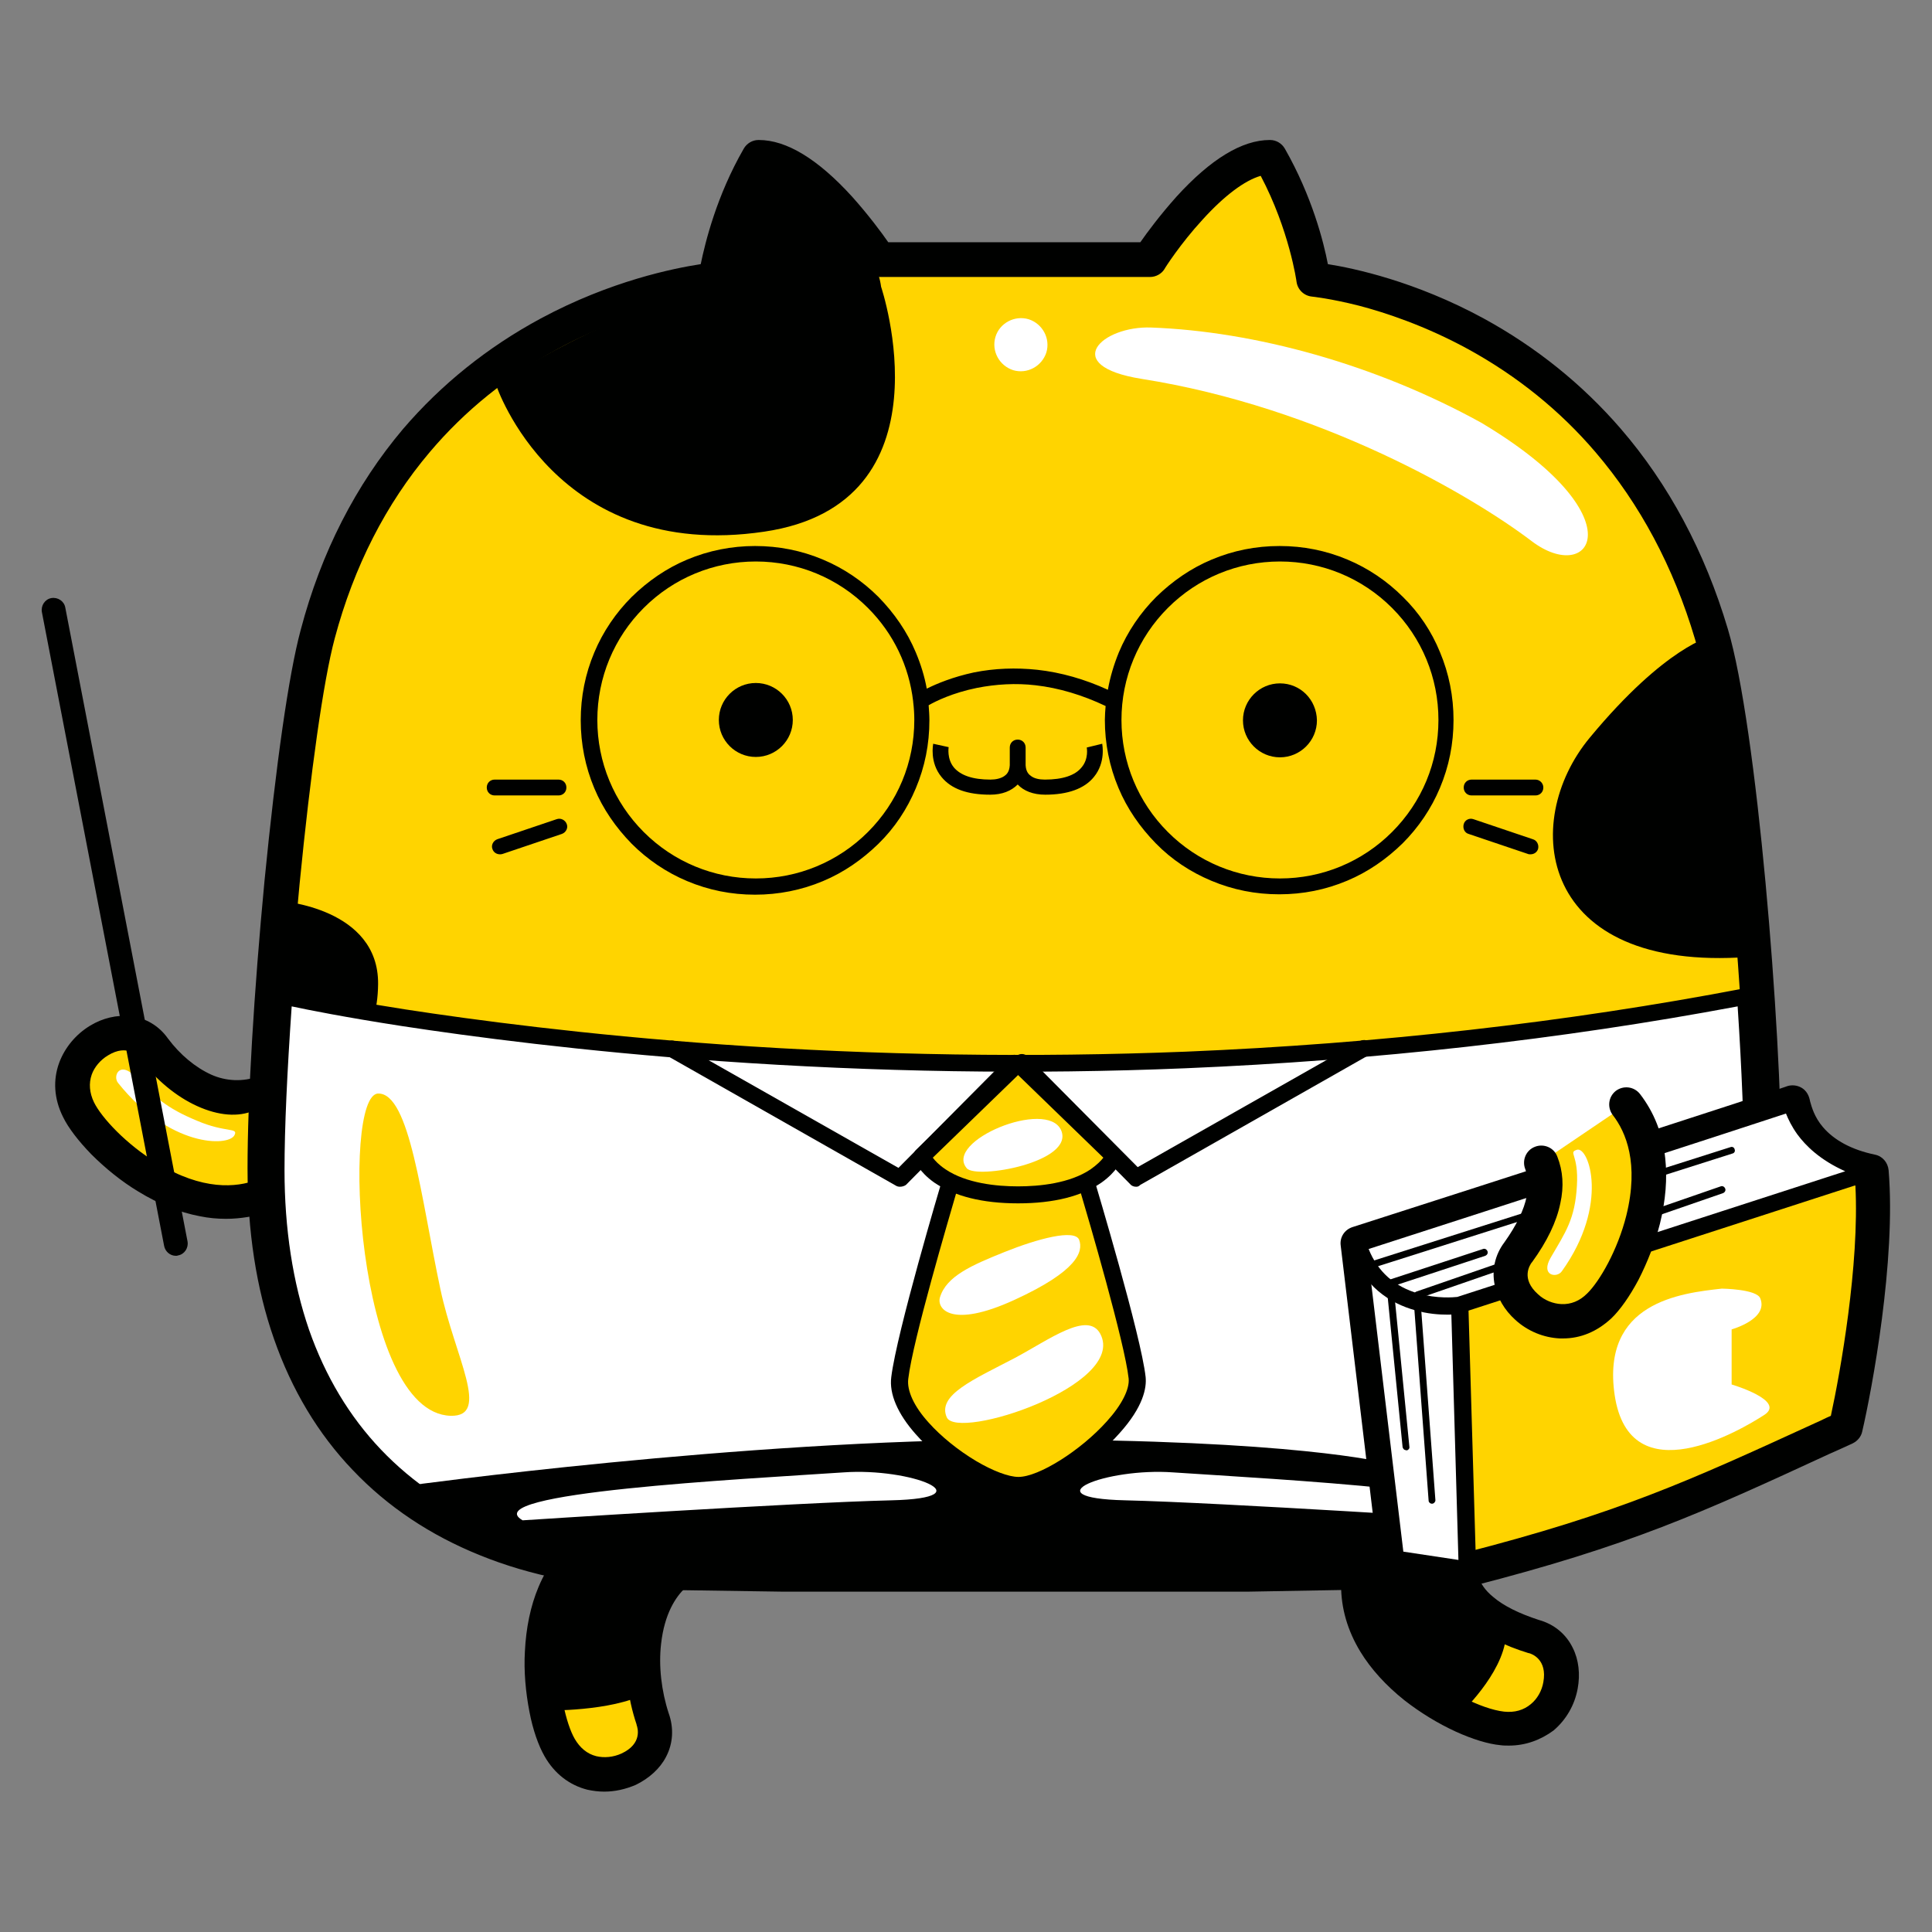 <svg id="Layer_1" enable-background="new 0 0 512 512" height="512" viewBox="0 0 512 512" width="512" xmlns="http://www.w3.org/2000/svg"><rect x="0" y="0" width="512" height="512" fill="#808080" stroke="none"/><g><path d="m69.5 289.6c-5.5 2.5-20.7-1.3-28.8-11.9-7.7-10.8-27.3 1.5-20.1 16.2 4.8 9.6 27.9 30.7 48.8 22.8z" fill="#ffd400"/><path d="m59.9 323c-2.3 0-4.6-.2-7-.7-5.3-1-10.8-3.2-16.2-6.5-4.5-2.7-8.8-6.2-12.5-9.9-3.4-3.5-6.1-7-7.5-9.9-2.4-4.8-2.7-9.8-1-14.4 1.5-4 4.4-7.5 8.2-9.8 3.3-2 7.1-2.9 10.6-2.5 4 .4 7.6 2.5 10 5.9 3.2 4.3 7.3 7.7 11.5 9.6 3.8 1.7 8.3 2 12.6.4 2.4-.9 0 .8 1 3.1s0 5-2.3 6c-4.1 1.8-9.4 1.4-15.1-1.2-5.5-2.5-10.8-6.9-15-12.4 0 0-.1-.1-.1-.1-.5-.7-3.3-4.1-8.5-.9-2 1.2-3.6 3.1-4.3 5.1-.8 2.3-.6 4.8.6 7.3 2 4.1 8.6 11.2 16.7 16.1 12.1 7.4 21.1 6.5 26.4 4.5 2.4-.9 5 .3 5.9 2.6.9 2.4-.3 5-2.6 5.9-3.7 1.1-7.5 1.8-11.4 1.8z" fill="#000100"/><path d="m62.1 300.9c-1.7 3-17.2 3.1-30.8-13.9-1.5-1.8.4-5.9 4.4-1.8 5.4 5.6 8.3 8.4 16.5 11.8 7.7 3.3 11.1 1.7 9.9 3.9z" fill="#fff"/><path d="m378.3 422.7c-3 1.3 2.7 16.7 23.9 21.9 2.2.6 5.2-2.8-.2-4.7-7.3-2.5-11.4-3.6-17.6-10-5.9-6-3.9-8.1-6.1-7.2z" fill="#fff"/><path d="m178.1 417.7-21.7-7.8c-18.1 12.9-13.6 43.9-8.3 53.2 8.2 14.2 29.3 4.8 24.6-7.6-4.2-12.5-3.5-29.2 5.4-37.8z" fill="#ffd400"/><path d="m160.1 474.8c-1.5 0-3-.2-4.4-.5-4.8-1.2-8.8-4.3-11.4-8.9-1.6-2.8-3.1-7-4-11.8-1-5.2-1.5-10.7-1.2-15.9.3-6.3 1.5-12.1 3.6-17.1 2.5-6 6.3-10.9 11.3-14.4 2-1.5 4.9-1 6.3 1.1 1.5 2 1 4.9-1.1 6.3-4.7 3.3-10.4 10.3-11 24.4-.4 9.5 1.8 18.8 4.1 22.8 1.4 2.4 3.3 4 5.7 4.6 2.1.5 4.5.3 6.7-.7 5.6-2.6 4.3-6.8 4-7.6v-.1c-2.4-7.1-3.3-15-2.5-22.4.9-8.5 4.1-15.4 9-20.2 1.8-1.7 4.7-1.7 6.4.1s1.7 4.7-.1 6.4c-2.4 2.3-5.4 6.7-6.3 14.7-.7 5.9.1 12.6 2 18.4 1.4 3.9 1.2 8-.7 11.6-1.6 3.1-4.5 5.7-8 7.4-2.8 1.2-5.6 1.8-8.4 1.8z" fill="#000100"/><path d="m453.6 168.1c-26.1-87.1-105.6-93.9-105.6-93.9s-2.1-16-11.5-32.4c-14.5-.1-31.9 27.1-31.9 27.1h-71.6s-17.4-27.2-31.9-27.1c-9.4 16.4-11.5 32.4-11.5 32.4s-82.4 6.8-105.5 93.9c-6.5 24.7-14 103.5-14 141.5 0 64.7 36.8 104.5 102.6 107.1h.7l33.6.5h124.1l33.8-.5c65.7-2.6 102.6-42.4 102.6-107.1 0-38-6.6-117-13.9-141.5z" fill="#ffd400"/><path d="m331.1 421.8c-9.7 0-112.8 0-124.1 0h-.1l-33.6-.5h-.1c-.2 0-.4 0-.6 0-16.7-.7-32-3.7-45.3-9.1-13.2-5.3-24.6-12.9-33.8-22.6-9.2-9.6-16.2-21.3-20.9-34.8-4.7-13.4-7-28.6-7-45.2 0-18.3 1.7-46.8 4.5-76.2 3-30.5 6.4-54.7 9.6-66.5 5.4-20.5 14.6-38.4 27.1-53.2 10.1-11.8 22.4-21.7 36.5-29.3 18.6-10 35.3-13.3 42.4-14.4 1.2-5.8 4.2-18.1 11.4-30.6.8-1.4 2.3-2.3 3.9-2.3h.1c7.3 0 15.6 5 24.7 15 4.3 4.8 7.8 9.5 9.6 12.1h66.8c1.8-2.6 5.3-7.3 9.6-12.1 9.1-10 17.4-15 24.7-15h.1c1.6 0 3.1.9 3.9 2.3 7.2 12.6 10.3 24.8 11.4 30.6 6.9 1.1 23.1 4.5 41.3 14.4 13.9 7.6 26.1 17.4 36.3 29.2 12.7 14.7 22.3 32.6 28.4 53.1 7.7 25.7 14.2 106 14.2 142.8 0 16.6-2.4 31.8-7 45.2-4.7 13.5-11.7 25.2-20.9 34.8-9.2 9.7-20.6 17.3-33.8 22.6-13.3 5.3-28.5 8.4-45.3 9.1h-.1zm-157.7-9.7 33.6.5h124l33.8-.5c15.7-.6 29.9-3.5 42.2-8.4 12-4.8 22.3-11.7 30.6-20.4s14.6-19.3 18.9-31.5c4.3-12.4 6.5-26.6 6.5-42.2 0-18.7-1.6-47.5-4.2-75.4-2.8-30.4-6.3-54-9.6-64.8-5.7-19.2-14.6-35.8-26.4-49.6-9.4-11-20.7-20.1-33.6-27.2-11.5-6.3-22.2-9.8-29.1-11.6-7.5-1.9-12.4-2.4-12.4-2.4-2.1-.2-3.8-1.8-4.1-3.9 0-.1-1.9-13.7-9.5-28.1-4.2 1.2-9.6 5.2-15.4 11.6-5.9 6.4-10.1 13-10.1 13.1-.8 1.3-2.3 2.1-3.8 2.1h-71.6c-1.5 0-3-.8-3.8-2.1 0-.1-4.3-6.6-10.1-13.1-5.8-6.4-11.2-10.4-15.4-11.6-7.6 14.4-9.4 28-9.5 28.1-.3 2.1-2 3.8-4.1 3.9 0 0-5.1.4-12.9 2.4-7.1 1.8-18.1 5.2-29.8 11.6-13.1 7.1-24.4 16.2-33.7 27.2-11.6 13.7-20.1 30.3-25.2 49.4-3 11.2-6.4 35.5-9.3 65-2.8 29.1-4.5 57.2-4.5 75.3 0 15.5 2.2 29.7 6.5 42.2 4.3 12.2 10.6 22.8 18.9 31.5s18.6 15.6 30.6 20.4c12.3 5 26.5 7.8 42.3 8.4-.1.2 0 .1.2.1z" fill="#000100"/><path d="m453.6 168.6s-12.1 2.5-32.3 26.9c-18.6 22.4-13.7 62.2 42 58.1-.1-36.5-9.7-85-9.7-85z" fill="#000100"/><path d="m70.8 286.8s29.1 2.9 29.4-26c.2-20.2-25.8-22-25.8-22z" fill="#000100"/><path d="m233.5 76s19.4 57.5-31 64.9c-55.4 8.2-71-38.8-71-38.8s32.4-22.3 60.4-24.7c8.5-26.8 11.5-32.4 11.5-32.4s27.8 13.7 30.1 31z" fill="#000100"/><path d="m405.9 143.4c-15.8-12-55.8-35.5-103.4-43-21.8-3.5-10.5-14.1 2.6-13.6 27.3 1 59.3 9.7 87.4 25.2 41.8 24.9 29.2 43.4 13.4 31.4z" fill="#fff"/><path d="m277.3 93.4c-1.2 3.7-5.1 5.8-8.8 4.7-3.7-1.2-5.8-5.1-4.7-8.8s5.1-5.8 8.8-4.7c3.7 1.2 5.8 5.1 4.7 8.8z" fill="#fff"/><path d="m462.6 264c-208.6 39.8-386.9 0-386.9 0h-.4c-1.3 17.5-2 33.9-2 46 0 63.7 36.3 102.8 101 105.4h.7l33 .6h122.2l33.3-.5c64.7-2.6 101-41.7 101-105.4 0-11.5-.6-26.9-1.7-43.3z" fill="#fff"/><path d="m330.1 418.3c-4.6 0-26.3 0-50.2 0-31.2 0-66.2 0-72 0l-33-.5h-.6c-.1 0-.1 0-.1 0-16.2-.7-31-3.6-43.8-8.8-12.7-5.1-23.6-12.4-32.5-21.7-8.8-9.3-15.5-20.5-20-33.5s-6.8-27.7-6.8-43.7c0-11.8.7-27.8 2.1-46.2.1-1.2 1.1-2.1 2.3-2.1h.4c.1 0 .3 0 .4.1s11.4 2.5 31.1 5.6c18.2 2.8 47.5 6.7 84 9.3 40.9 2.9 82.3 3.5 122.9 1.9 50.8-2.1 100.6-7.7 148.1-16.8.6-.1 1.3 0 1.8.4s.8 1 .8 1.6l.2 2.7c1.1 16.8 1.7 32.2 1.7 43.5 0 16.1-2.3 30.8-6.8 43.7s-11.2 24.2-20 33.5-19.8 16.6-32.5 21.7c-12.9 5.2-27.6 8.1-43.8 8.8 0 0 0 0-.1 0zm-155.2-5 33.1.5h122.1l33.3-.5c15.7-.6 29.9-3.5 42.3-8.5 12.1-4.9 22.5-11.8 30.9-20.7 8.4-8.8 14.8-19.5 19.1-31.8 4.4-12.5 6.5-26.7 6.5-42.3 0-11.1-.6-26.5-1.7-43.2v-.1c-46.9 8.8-96.1 14.3-146.3 16.4-40.8 1.7-82.4 1-123.5-1.9-36.6-2.6-66-6.5-84.3-9.3-14.9-2.3-24.9-4.3-29.1-5.2-1.2 17.3-1.9 32.2-1.9 43.4 0 15.5 2.2 29.8 6.5 42.3 4.3 12.3 10.7 23 19.1 31.8s18.8 15.8 30.9 20.7c12.4 5 26.6 7.8 42.3 8.5l.7-.1c-.1 0 0 0 0 0z" fill="#000100"/><path d="m238.5 314.5c-.4 0-.8-.1-1.1-.3l-60.4-34.3c-1.1-.6-1.5-2-.8-3 .6-1.1 2-1.5 3-.8l58.9 33.4 29.1-29.3c.9-.9 2.3-.9 3.2 0s.9 2.3 0 3.2l-30.3 30.6c-.4.3-1 .5-1.6.5z" fill="#000100"/><path d="m301.1 314.5c-.6 0-1.2-.2-1.6-.7l-30.3-30.6c-.9-.9-.9-2.3 0-3.2s2.3-.9 3.2 0l29.1 29.3 58.9-33.4c1.1-.6 2.4-.2 3 .8.6 1.1.2 2.4-.8 3l-60.4 34.3c-.4.4-.7.5-1.1.5z" fill="#000100"/><path d="m406.4 433.5c-12.7-3.9-17.7-9.6-19.3-15.1l-27.2 1.6c-.2 22.3 27.6 36.8 38.3 37.9 16.2 1.7 21-20.9 8.2-24.4z" fill="#ffd400"/><path d="m399.9 462.6c-.7 0-1.5 0-2.2-.1-3.3-.3-7.5-1.6-11.9-3.6-4.8-2.2-9.5-5.1-13.6-8.3-4.9-3.9-8.9-8.3-11.7-12.9-3.4-5.6-5.1-11.5-5.1-17.6 0-2.5 2.1-4.5 4.5-4.5 2.5 0 4.5 2.1 4.5 4.6-.1 5.8 2.2 14.5 13.3 23.3 5.5 4.4 14.7 9.4 20.9 10.1 2.8.3 5.2-.4 7.1-2 1.7-1.4 2.9-3.5 3.3-5.8 1.1-6-3-7.5-3.8-7.7h-.1c-6.5-2-11.7-4.6-15.4-7.9-2.3-2-4.1-4.2-5.4-6.6l-12.8 1.8c-2.5.4-4.8-1.4-5.1-3.9s1.4-4.8 3.9-5.1l16.3-2.3c2.2-.3 4.4 1.1 5 3.2.6 2.2 2 4.2 4.1 5.9 2.8 2.4 6.9 4.4 12.1 6.1 4 1.1 7.2 3.7 9 7.4 1.6 3.2 2 7 1.3 10.8-.8 4.4-3.1 8.3-6.4 11.1-3.4 2.5-7.4 4-11.8 4z" fill="#000100"/><path d="m46.6 332.8c-1.5 0-2.8-1.1-3.1-2.6l-32.4-168c-.3-1.7.8-3.4 2.5-3.7s3.4.8 3.7 2.5l32.4 168c.3 1.7-.8 3.4-2.5 3.7-.2.1-.4.1-.6.1z" fill="#000100"/><path d="m108.2 393.7s88.5-12.2 161.6-12.2 97 6.1 97 6.1l2.4 28.8s-164.8.1-199.1.1-57.7-19.2-61.9-22.8z" fill="#000100"/><path d="m238.4 365.1c1.5-11.9 13.5-51.9 13.5-51.9h35.9s12.3 41.1 13.5 51.9-21.8 28.6-31.4 28.6-33-16.7-31.5-28.6z" fill="#ffd400"/><path d="m269.8 396c-4.6 0-10.5-3-13.5-4.8-5.2-3.1-10-7-13.6-11.1-4.8-5.4-7.1-10.7-6.5-15.2 1.5-12 13-50.6 13.5-52.3.3-1 1.2-1.6 2.2-1.6h35.9c1 0 1.9.7 2.2 1.6.5 1.7 12.4 41.4 13.6 52.3.3 2.9-.6 7.9-6.9 14.9-3.6 4.1-8.5 8.1-13.5 11.2-3.1 1.8-8.9 5-13.4 5zm-16.2-80.5c-2.2 7.6-11.7 39.7-12.9 49.9-.4 3.1 1.5 7.3 5.4 11.6 3.3 3.7 7.9 7.4 12.6 10.2 4.4 2.6 8.6 4.2 11.2 4.2 5.4 0 16.5-7 23.4-14.7 4-4.4 6.1-8.6 5.8-11.4-1-9.3-10.6-42.2-12.9-49.9z" fill="#000100"/><path d="m244.4 306.4s3.7 10.2 25.4 10.2 25.4-10.2 25.4-10.2l-25.4-24.6z" fill="#ffd400"/><path d="m269.8 318.9c-9.5 0-16.9-1.9-22.2-5.5-4.1-2.9-5.3-5.9-5.4-6.2-.3-.8-.1-1.8.5-2.4l25.5-24.6c.9-.8 2.3-.8 3.2 0l25.4 24.6c.6.6.9 1.6.5 2.4-.1.3-1.3 3.3-5.4 6.2-5.2 3.6-12.6 5.5-22.1 5.5zm-22.6-12.1c.6.8 1.6 1.9 3.4 3.1 5.5 3.7 13.5 4.5 19.2 4.5s13.7-.8 19.2-4.5c1.7-1.2 2.8-2.3 3.4-3.1l-22.6-21.9z" fill="#000100"/><g fill="#fff"><path d="m250.9 375.6c2.8 6.3 47.8-8.5 40.7-22.1-3.3-6.2-13.5 1.5-22.7 6.4-10.9 5.7-20.6 9.8-18 15.7z"/><path d="m249.1 343.8c-.9 3 2.9 8.4 19.7.7s18.3-12.8 17.2-15.9c-1.1-3-11.1-.3-19.8 3.2s-15.4 6.4-17.1 12z"/><path d="m256.2 309.6c2.5 3 28.7-1.6 25-10.1-3.8-8.4-31.1 2.9-25 10.1z"/><path d="m138.5 402.9s72.2-4.7 97.7-5.3c25.4-.6 5.1-8.7-12.7-7.4-26.8 1.8-97.7 5.4-85 12.7z"/><path d="m395.9 402.9s-72.2-4.7-97.7-5.3c-25.4-.6-5.1-8.7 12.7-7.4 26.8 1.8 97.7 5.4 85 12.7z"/></g><path d="m359.8 329.6s113.4-36.5 115.2-37.4c.7-.3.7 14.1 21 18.3 2 23.7-4.6 58.2-6.9 67.8-37.8 17.4-56.1 26.3-100.3 37.7-7.4 1.9-19-2.9-19-2.9z" fill="#ffd400"/><path d="m384.9 421c-7.6 0-15.7-3.2-16.8-3.7-1.5-.6-2.6-2-2.8-3.7l-10-83.5c-.3-2.2 1-4.2 3.1-4.9 44.3-14.2 111.1-35.8 114.8-37.2 1.2-.5 2.5-.5 3.7 0 2.1.9 2.6 2.8 2.8 3.9.4 1.4 1.1 4.1 3.4 6.8 3 3.5 7.6 6 13.8 7.3 2 .4 3.4 2.1 3.6 4.1 2 23.9-4.4 58.1-7 69.3-.3 1.4-1.3 2.5-2.5 3.1-2.1 1-4.2 1.9-6.2 2.8-34 15.7-52.8 24.3-94.9 35.1-1.6.4-3.3.6-5 .6zm-10.9-11.2c4.2 1.4 10.1 2.7 13.7 1.8 41.3-10.6 59.8-19.1 93.4-34.5 1.4-.6 2.7-1.3 4.1-1.9 2.5-11.5 7.6-40 6.5-61-6.6-1.9-11.8-5.1-15.5-9.5-2-2.4-3.2-4.7-4-6.7-6.1 2-20.3 6.7-54 17.6-22.4 7.2-44.8 14.5-53.3 17.2zm102.9-113.5c-.1 0-.2.1-.4.1.2 0 .3 0 .4-.1z" fill="#000100"/><path d="m369.9 413.1 19 2.9-2.1-71.3s-17.7 5.6-26.9-15.2c4.8 40.8 10 83.6 10 83.6z" fill="#fff"/><path d="m388.8 418.3c-.1 0-.2 0-.3 0l-19-2.9c-1-.2-1.8-1-1.9-2l-10-83.5c-.1-1.1.6-2.2 1.6-2.5 1.1-.3 2.2.2 2.7 1.3 3.5 7.9 8.7 12.6 15.3 14.1 4.9 1 8.8-.1 8.9-.1.7-.2 1.4-.1 2 .3s.9 1.1 1 1.8l2.1 71.3c0 .7-.3 1.3-.8 1.8-.5.2-1 .4-1.6.4zm-16.9-7.1 14.6 2.2-1.9-65.9c-2 .3-5 .4-8.3-.3-3.6-.8-6.9-2.4-9.8-4.7-1.1-.9-2.2-1.9-3.2-3.1z" fill="#000100"/><path d="m496 310.5-109.2 35.5s-21 3-26.9-16.4c40.7-13.1 115.2-37.4 115.2-37.4s1.5 12.7 20.9 18.3z" fill="#fff"/><path d="m383.7 348.4c-2.3 0-5.4-.2-8.8-1.2-6-1.7-13.9-6-17.2-17-.4-1.2.3-2.4 1.5-2.8 40.2-13 114.4-37.2 115.2-37.4.7-.2 1.4-.1 1.9.2.6.4.9 1 1 1.6 0 .2.5 2.9 3 6.2 3.4 4.5 9.1 8.1 16.4 10.2 1 .3 1.6 1.2 1.6 2.1 0 1-.6 1.9-1.6 2.2l-109.3 35.4c-.1 0-.2.1-.4.1 0 .2-1.3.4-3.3.4zm-21-17.4c2.4 6 6.9 10 13.2 11.8 4.9 1.4 9.4 1 10.3.9l102.8-33.3c-6.7-3-10.5-6.8-12.7-9.8-1.5-2.1-2.4-4-3-5.5-12.4 4.1-74 24.1-110.6 35.9z" fill="#000100"/><path d="m379.5 398.5c-.5 0-.9-.4-.9-.8l-3.9-52.3s0 0 0-.1v-2.1c0-.4.2-.7.6-.9l80.7-27.9c.5-.2 1 .1 1.2.6s-.1 1-.6 1.2l-80.1 27.7v1.4l3.9 52.3c0 .4-.4.9-.9.9z" fill="#000100"/><path d="m372.6 384.3c-.5 0-.8-.4-.9-.8l-4.3-43.3c0-.4.2-.8.6-1l25-8.2c.5-.2 1 .1 1.2.6s-.1 1-.6 1.2l-24.3 8 4.2 42.6c.1.5-.3.9-.8 1 0-.1 0-.1-.1-.1z" fill="#000100"/><path d="m363.3 336.1c-.4 0-.7-.2-.9-.6-.2-.5.1-1 .6-1.1l95.6-30.4c.5-.2 1 .1 1.1.6.2.5-.1 1-.6 1.1l-95.6 30.4s-.1 0-.2 0z" fill="#000100"/><g><path d="m430.9 292.8-22.6 15.3c2.1 5.3 1.6 12.9-6.1 23.7-8 10.6 9.5 25.6 21.4 14.3 7.9-7.4 21.1-35.8 7.3-53.3z" fill="#ffd400"/><path d="m414.2 354.7c-.3 0-.5 0-.8 0-4.3-.2-8.5-1.9-11.8-4.9-2.9-2.6-4.8-5.9-5.5-9.3-.8-4 .1-8 2.6-11.3 3.2-4.5 5.2-8.6 5.9-12.2.6-2.7.4-5.1-.4-7.2-.9-2.3.2-5 2.6-5.9 2.3-.9 5 .2 5.9 2.6 1.5 3.8 1.8 7.9.8 12.4-1 4.9-3.5 10.1-7.5 15.6 0 0-.1.1-.1.1-.5.7-2.9 4.3 1.7 8.4 1.7 1.6 4 2.5 6.2 2.6 2.5.1 4.8-.8 6.8-2.8 3.3-3.2 8.1-11.5 10.4-20.7 3.4-13.8-.1-22.1-3.6-26.6-1.5-2-1.2-4.8.8-6.4 2-1.5 4.8-1.2 6.4.8 3.7 4.8 6 10.5 6.7 17 .6 5.4.1 11.3-1.4 17.4-1.3 5.1-3.3 10.2-5.7 14.9-2.3 4.3-4.8 7.9-7.2 10.2-3.8 3.5-8.1 5.3-12.8 5.3z" fill="#000100"/></g><path d="m417.9 304.7c3.1-1 8.7 14.5-4 32.2-1.3 1.9-5.8 1.2-2.9-3.7 3.9-6.7 6.4-10.1 6.9-19 .5-8.4-2.4-8.7 0-9.5z" fill="#fff"/><path d="m456.3 341.5c-10.9 1.2-32 3.6-28.4 28.2 4 26.8 33.6 9.2 39.6 5.3 6-3.8-8.6-8.1-8.6-8.1v-14.6s9.8-2.7 7.6-8.2c-.9-2.5-10.2-2.6-10.2-2.6z" fill="#fff"/><path d="m144.8 453.3s17.2.3 26.3-4.5c-.5-13.5-4.3-25 12.1-35.4-16.8-8.1-28.9-4.3-28.9-4.3s-15.3 20.9-9.5 44.2z" fill="#000100"/><path d="m386.8 454.3s11.4-10.5 12.3-20.6c-12.1-8.9-14.8-16.4-14.8-16.4h-20.9c-.1-.1-7.4 19 23.4 37z" fill="#000100"/><path d="m100.2 289.8c-9.8.3-5.9 84.6 19.2 85.4 10.8.3 1.1-15.6-2.7-33.6-5.1-24-8.1-52-16.5-51.8z" fill="#ffd400"/><g fill="#000100"><path d="m288 198.1s.6 3-1.4 5.3c-1.7 2.1-5 3.2-9.7 3.2-1.5 0-2.8-.3-3.6-.9-.6-.4-1.4-1.1-1.5-2.9 0-.2 0-.4 0-.5v-4.2c0-1.2-.9-2.1-2.1-2.1-1.2 0-2.1.9-2.1 2.1v4.2.5c-.1 1.8-.9 2.5-1.5 2.9-.9.6-2.2.9-3.6.9-4.7 0-7.9-1.1-9.7-3.2-1.9-2.3-1.4-5.3-1.4-5.4l-4.1-.9c0 .2-1 4.9 2.2 8.8 2.6 3.2 6.9 4.7 12.9 4.7 3.2 0 5.6-1 7.3-2.7 1.6 1.7 4.1 2.7 7.3 2.7 6 0 10.4-1.6 12.9-4.7 3.2-3.9 2.2-8.6 2.2-8.8z"/><path d="m147.5 217.1-15.7 5.3c-1.1.4-1.7 1.6-1.3 2.6.3.9 1.1 1.4 2 1.4.2 0 .4 0 .7-.1l15.7-5.3c1.1-.4 1.7-1.6 1.3-2.6-.4-1.1-1.6-1.7-2.7-1.3z"/><path d="m148 210.8c1.2 0 2.1-.9 2.1-2.1s-.9-2.1-2.1-2.1h-16.9c-1.2 0-2.1.9-2.1 2.1s.9 2.1 2.1 2.1z"/><path d="m406.2 222.4-15.7-5.3c-1.1-.4-2.3.2-2.6 1.3s.2 2.3 1.3 2.6l15.7 5.3c.2.1.4.1.7.1.9 0 1.7-.5 2-1.4.3-1.1-.3-2.3-1.4-2.6z"/><path d="m406.9 206.6h-16.9c-1.2 0-2.1.9-2.1 2.1s.9 2.1 2.1 2.1h16.9c1.2 0 2.1-.9 2.1-2.1 0-1.1-.9-2.1-2.1-2.1z"/><ellipse cx="200.3" cy="190.8" rx="9.8" ry="9.8"/><path d="m339.2 181.1c-5.4 0-9.8 4.4-9.8 9.8s4.4 9.8 9.8 9.8 9.8-4.4 9.8-9.8c-.1-5.5-4.4-9.8-9.8-9.8z"/><path d="m371.8 158.2c-4.2-4.2-9.2-7.6-14.7-9.9-5.7-2.4-11.7-3.6-18-3.6s-12.3 1.2-18 3.6c-5.5 2.3-10.4 5.7-14.7 9.9-4.2 4.2-7.6 9.2-9.9 14.7-1.3 3.2-2.3 6.5-2.9 9.9-6.1-2.8-12.4-4.6-18.7-5.3-5.7-.6-11.3-.4-16.8.7-5.6 1.2-9.9 3-12.5 4.3-.6-3.3-1.6-6.5-2.9-9.6-2.3-5.5-5.7-10.4-9.9-14.7-4.2-4.2-9.2-7.6-14.7-9.9-5.7-2.4-11.7-3.6-18-3.6-6.2 0-12.3 1.2-18 3.6-5.5 2.3-10.4 5.7-14.7 9.9-4.2 4.2-7.6 9.2-9.9 14.7-2.4 5.7-3.6 11.7-3.6 18 0 6.2 1.2 12.3 3.6 18 2.3 5.5 5.7 10.4 9.9 14.7 4.2 4.2 9.2 7.6 14.7 9.9 5.7 2.4 11.7 3.6 18 3.6 6.2 0 12.3-1.2 18-3.6 5.5-2.3 10.4-5.7 14.7-9.9s7.6-9.2 9.9-14.7c2.4-5.7 3.6-11.7 3.6-18 0-1.3-.1-2.7-.2-4 1.9-1.1 6.4-3.3 12.8-4.6 5.1-1 10.3-1.3 15.5-.7 6.2.7 12.5 2.6 18.6 5.5-.1 1.2-.2 2.5-.2 3.7 0 6.2 1.2 12.3 3.6 18 2.3 5.5 5.7 10.4 9.9 14.7s9.2 7.6 14.7 9.9c5.7 2.4 11.7 3.6 18 3.6s12.3-1.2 18-3.6c5.5-2.3 10.4-5.7 14.7-9.9 4.2-4.2 7.6-9.2 9.9-14.7 2.4-5.7 3.6-11.7 3.6-18 0-6.2-1.2-12.3-3.6-18-2.2-5.4-5.5-10.4-9.8-14.6zm-141.8 62.3c-7.9 7.9-18.5 12.3-29.7 12.3s-21.8-4.4-29.7-12.3-12.3-18.5-12.3-29.7 4.4-21.8 12.3-29.7 18.5-12.3 29.7-12.3 21.8 4.4 29.7 12.3c6.8 6.8 10.9 15.4 12 24.8v.1c.2 1.6.3 3.2.3 4.8 0 11.3-4.4 21.8-12.3 29.7zm138.9 0c-7.9 7.9-18.5 12.3-29.7 12.3s-21.8-4.4-29.7-12.3-12.3-18.5-12.3-29.7 4.4-21.8 12.3-29.7 18.5-12.3 29.7-12.3 21.8 4.4 29.7 12.3 12.3 18.5 12.3 29.7c0 11.3-4.4 21.8-12.3 29.7z"/></g></g></svg>